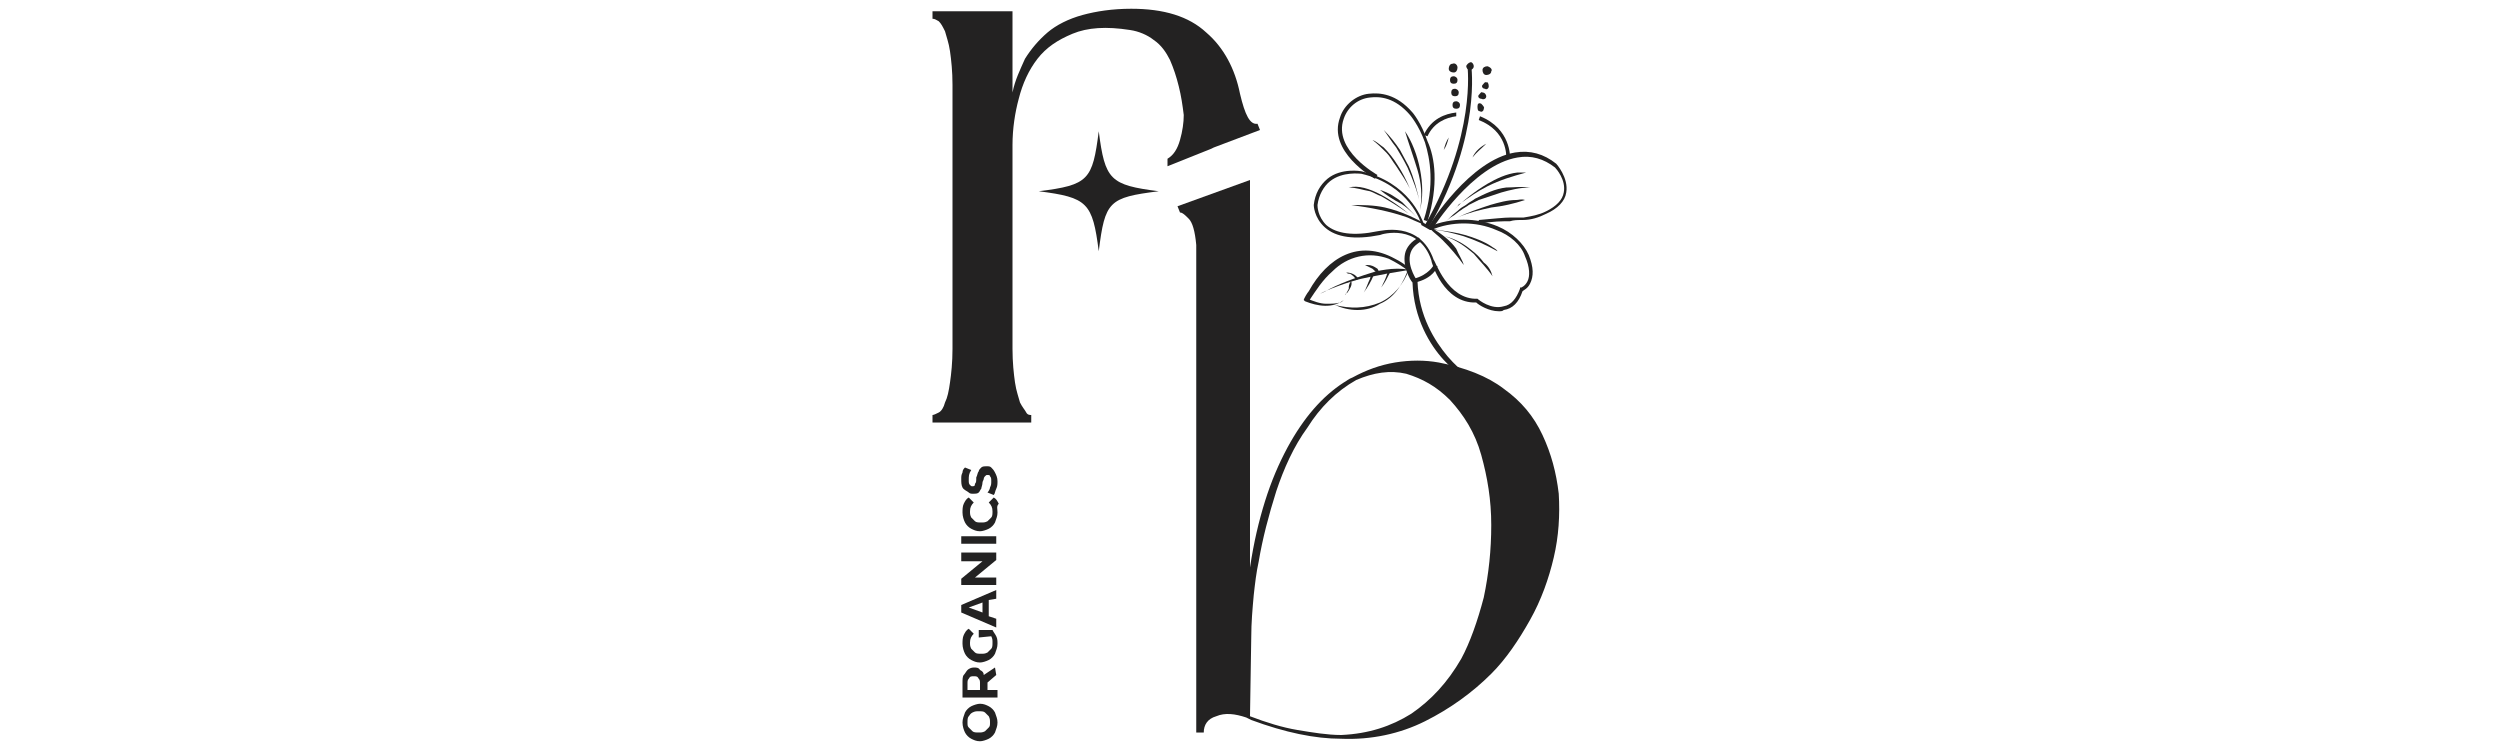<svg xml:space="preserve" style="enable-background:new 0 0 200 60;" viewBox="0 0 200 60" y="0px" x="0px" xmlns:xlink="http://www.w3.org/1999/xlink" xmlns="http://www.w3.org/2000/svg" id="Layer_1" version="1.1">
<style type="text/css">
	.st0{fill:#232222;}
</style>
<g>
	<path d="M100,45.4c0.3-2,0.7-3.7,1.2-5.3c0.5-1.6,1.1-3,1.8-4.3c1.3-2.4,2.8-4.1,4.5-5.2c0.2-0.1,0.4-0.3,0.7-0.4
		c1.1-0.6,2.2-1,3.4-1.2c1.2-0.2,2.4-0.2,3.5,0c2.1,0.4,3.9,1.1,5.2,2.1c1.4,1,2.4,2.2,3.1,3.7c0.7,1.5,1.1,3,1.3,4.7
		c0.1,1.7,0,3.4-0.4,5.1c-0.4,1.7-1,3.4-1.9,5s-1.9,3.1-3.1,4.3c-1.5,1.5-3.3,2.8-5.3,3.8s-4.3,1.5-6.7,1.4c-2.1,0-4.5-0.5-7.2-1.5
		l-0.4-0.2c-0.9-0.3-1.7-0.4-2.4-0.1c-0.7,0.2-1,0.7-1,1.3h-0.6v-39c-0.1-1.1-0.3-1.8-0.6-2.1c-0.3-0.3-0.5-0.5-0.7-0.5l-0.2-0.5
		l5.8-2.1L100,45.4L100,45.4z M100,57.3c1.3,0.5,2.6,0.9,3.8,1.1c1.2,0.2,2.4,0.4,3.5,0.4c2.2-0.1,4-0.7,5.6-1.7
		c1.6-1.1,2.9-2.5,4-4.4c0.7-1.3,1.3-3,1.8-4.9c0.4-1.9,0.6-3.8,0.6-5.8c0-2-0.3-3.8-0.8-5.6c-0.5-1.8-1.4-3.2-2.5-4.4
		c-1.1-1.1-2.2-1.7-3.5-2.1c-1.3-0.3-2.6-0.1-4,0.5c-1.6,0.9-2.9,2.2-3.9,3.8c-1.1,1.5-1.9,3.3-2.5,5.1c-0.6,1.9-1.1,3.8-1.4,5.6
		c-0.2,0.9-0.3,1.8-0.4,2.7c-0.1,1.1-0.2,2.2-0.2,3.4L100,57.3L100,57.3z" class="st0"></path>
	<path d="M99.2,7.5c0.4,1.7,0.8,2.5,1.4,2.4l0.2,0.5l-3.7,1.4l-0.2,0.1l-3.5,1.4v-0.6c0.5-0.3,0.8-0.8,1-1.5
		s0.3-1.4,0.3-2c-0.1-0.8-0.2-1.5-0.4-2.3c-0.2-0.8-0.4-1.4-0.7-2.1c-0.3-0.6-0.7-1.2-1.3-1.6c-0.5-0.4-1.2-0.7-1.9-0.8
		c-1.9-0.3-3.4-0.2-4.6,0.3s-2.1,1.1-2.8,2c-0.7,0.9-1.2,2-1.5,3.2C81.2,9,81,10.3,81,11.6v16.3c0,1.1,0.1,2,0.2,2.7
		s0.3,1.2,0.4,1.6c0.2,0.4,0.4,0.6,0.5,0.8s0.3,0.2,0.4,0.2v0.6h-7.9v-0.6c0.1,0,0.3-0.1,0.5-0.2c0.2-0.1,0.4-0.4,0.5-0.8
		c0.2-0.4,0.3-0.9,0.4-1.6c0.1-0.7,0.2-1.6,0.2-2.7V6.8c0-1.1-0.1-2-0.2-2.7c-0.1-0.7-0.3-1.2-0.4-1.6c-0.2-0.4-0.3-0.6-0.5-0.8
		c-0.2-0.1-0.3-0.2-0.5-0.2V0.9H81v6.5c0.2-1,0.6-1.8,1-2.7c0.5-0.8,1.1-1.5,1.8-2.1s1.7-1.1,2.8-1.4c1.1-0.3,2.4-0.5,3.9-0.5
		c2.6,0,4.6,0.6,6,1.9C97.9,3.8,98.8,5.5,99.2,7.5" class="st0"></path>
	<path d="M87.9,10.5c-0.5,3.9-0.8,4.3-4.8,4.8c0,0,0,0,0,0l0,0c3.9,0.5,4.3,0.9,4.8,4.8c0.5-4,0.8-4.3,4.8-4.8
		C88.8,14.8,88.4,14.4,87.9,10.5" class="st0"></path>
	<path d="M79.8,57.8c0,0.3-0.1,0.5-0.2,0.8c-0.1,0.2-0.3,0.4-0.5,0.5c-0.2,0.1-0.5,0.2-0.7,0.2c-0.3,0-0.5-0.1-0.7-0.2
		c-0.2-0.1-0.4-0.3-0.5-0.5c-0.1-0.2-0.2-0.5-0.2-0.8c0-0.3,0.1-0.5,0.2-0.8c0.1-0.2,0.3-0.4,0.5-0.5c0.2-0.1,0.5-0.2,0.7-0.2
		c0.3,0,0.5,0.1,0.7,0.2s0.4,0.3,0.5,0.5C79.7,57.3,79.8,57.5,79.8,57.8 M79.2,57.8c0-0.2,0-0.3-0.1-0.5c-0.1-0.1-0.2-0.2-0.3-0.3
		c-0.1-0.1-0.3-0.1-0.5-0.1c-0.2,0-0.3,0-0.5,0.1s-0.2,0.2-0.3,0.3s-0.1,0.3-0.1,0.5c0,0.2,0,0.3,0.1,0.4c0.1,0.1,0.2,0.2,0.3,0.3
		c0.1,0.1,0.3,0.1,0.5,0.1c0.2,0,0.3,0,0.5-0.1c0.1-0.1,0.2-0.2,0.3-0.3C79.2,58.1,79.2,58,79.2,57.8" class="st0"></path>
	<path d="M79.7,54L79,54.6v0.6h0.8v0.6h-2.8v-1.2c0-0.2,0-0.5,0.1-0.6s0.2-0.3,0.3-0.4s0.3-0.2,0.5-0.2
		c0.2,0,0.4,0,0.5,0.2c0.2,0.1,0.3,0.2,0.3,0.4l0.9-0.6L79.7,54L79.7,54z M77.9,54.1c-0.2,0-0.3,0-0.4,0.2c-0.1,0.1-0.1,0.2-0.1,0.4
		v0.5h1v-0.5c0-0.2,0-0.3-0.1-0.4C78.2,54.1,78.1,54.1,77.9,54.1" class="st0"></path>
	<path d="M78.3,51v-0.6h1.1c0.1,0.2,0.2,0.3,0.3,0.5c0.1,0.2,0.1,0.4,0.1,0.6c0,0.3-0.1,0.5-0.2,0.8
		c-0.1,0.2-0.3,0.4-0.5,0.5s-0.5,0.2-0.7,0.2c-0.3,0-0.5-0.1-0.7-0.2s-0.4-0.3-0.5-0.5c-0.1-0.2-0.2-0.5-0.2-0.8
		c0-0.2,0-0.5,0.1-0.7s0.2-0.4,0.4-0.5l0.4,0.4c-0.2,0.2-0.3,0.4-0.3,0.7c0,0.2,0,0.3,0.1,0.5c0.1,0.1,0.2,0.2,0.3,0.3
		c0.1,0.1,0.3,0.1,0.5,0.1c0.2,0,0.3,0,0.5-0.1c0.1-0.1,0.2-0.2,0.3-0.3c0.1-0.1,0.1-0.3,0.1-0.5c0-0.2,0-0.3-0.1-0.5L78.3,51
		L78.3,51z" class="st0"></path>
	<path d="M79.1,48v1.3l0.6,0.2v0.7L76.9,49v-0.6l2.8-1.2v0.7L79.1,48z M78.6,48.2l-1.1,0.4l1.1,0.4V48.2z" class="st0"></path>
	<polygon points="76.9,44.2 79.7,44.2 79.7,44.8 78,46.2 79.7,46.2 79.7,46.8 76.9,46.8 76.9,46.3 78.6,44.9 76.9,44.9" class="st0"></polygon>
	<rect height="0.6" width="2.8" class="st0" y="42.9" x="76.9"></rect>
	<path d="M79.8,41c0,0.3-0.1,0.5-0.2,0.8c-0.1,0.2-0.3,0.4-0.5,0.5s-0.5,0.2-0.7,0.2c-0.3,0-0.5-0.1-0.7-0.2
		s-0.4-0.3-0.5-0.5c-0.1-0.2-0.2-0.5-0.2-0.8c0-0.2,0-0.5,0.1-0.7c0.1-0.2,0.2-0.4,0.4-0.5l0.4,0.4c-0.2,0.2-0.3,0.4-0.3,0.7
		c0,0.2,0,0.3,0.1,0.5c0.1,0.1,0.2,0.2,0.3,0.3c0.1,0.1,0.3,0.1,0.5,0.1c0.2,0,0.3,0,0.5-0.1c0.1-0.1,0.2-0.2,0.3-0.3
		c0.1-0.1,0.1-0.3,0.1-0.5c0-0.3-0.1-0.5-0.3-0.7l0.4-0.4c0.2,0.1,0.3,0.3,0.4,0.5C79.7,40.5,79.8,40.7,79.8,41" class="st0"></path>
	<path d="M79.8,38.5c0,0.2,0,0.4-0.1,0.6c-0.1,0.2-0.1,0.4-0.2,0.5L79,39.4c0.1-0.1,0.2-0.3,0.2-0.4
		c0.1-0.2,0.1-0.3,0.1-0.5c0-0.2,0-0.3-0.1-0.4c0-0.1-0.1-0.1-0.2-0.1c-0.1,0-0.1,0-0.2,0.1c0,0-0.1,0.1-0.1,0.2s-0.1,0.2-0.1,0.3
		c0,0.2-0.1,0.4-0.1,0.5c-0.1,0.1-0.1,0.2-0.2,0.3s-0.3,0.1-0.4,0.1c-0.2,0-0.3,0-0.4-0.1S77.1,39.2,77,39c-0.1-0.2-0.1-0.4-0.1-0.7
		c0-0.2,0-0.3,0.1-0.5c0-0.2,0.1-0.3,0.2-0.4l0.5,0.2c-0.2,0.3-0.2,0.5-0.2,0.8c0,0.2,0,0.3,0.1,0.4c0.1,0.1,0.1,0.1,0.2,0.1
		s0.2,0,0.2-0.2c0.1-0.1,0.1-0.2,0.1-0.5c0.1-0.2,0.1-0.4,0.2-0.5c0-0.1,0.1-0.2,0.2-0.3s0.3-0.1,0.4-0.1c0.2,0,0.3,0,0.4,0.1
		c0.1,0.1,0.2,0.2,0.3,0.4C79.7,38,79.8,38.2,79.8,38.5" class="st0"></path>
	<path d="M117.9,5.3c0,0.2-0.2,0.3-0.3,0.3c-0.2,0-0.3-0.2-0.3-0.3s0.2-0.3,0.3-0.3C117.7,4.9,117.9,5.1,117.9,5.3" class="st0"></path>
	<path d="M119.3,5.7c0,0.2-0.2,0.3-0.4,0.3c-0.2,0-0.3-0.2-0.3-0.4c0-0.2,0.2-0.3,0.4-0.3
		C119.3,5.4,119.4,5.6,119.3,5.7" class="st0"></path>
	<path d="M116.6,5.4c0,0.2-0.1,0.4-0.3,0.4s-0.4-0.1-0.4-0.3c0-0.2,0.1-0.4,0.3-0.4C116.4,5,116.6,5.2,116.6,5.4" class="st0"></path>
	<path d="M116.6,6.4c0,0.2-0.1,0.3-0.3,0.3c-0.2,0-0.3-0.1-0.3-0.3c0-0.2,0.1-0.3,0.3-0.3
		C116.4,6.1,116.6,6.2,116.6,6.4" class="st0"></path>
	<path d="M119.1,6.9c0,0.2-0.2,0.3-0.3,0.2c-0.2,0-0.3-0.2-0.2-0.3s0.2-0.3,0.3-0.2C119,6.5,119.1,6.7,119.1,6.9" class="st0"></path>
	<path d="M118.9,7.7c0,0.2-0.2,0.3-0.4,0.2c-0.2,0-0.3-0.2-0.2-0.3s0.2-0.3,0.3-0.2C118.8,7.4,118.9,7.6,118.9,7.7" class="st0"></path>
	<path d="M118.7,8.7c0,0.2-0.2,0.3-0.3,0.2c-0.2,0-0.2-0.2-0.2-0.4c0-0.2,0.1-0.3,0.3-0.2
		C118.6,8.4,118.8,8.6,118.7,8.7" class="st0"></path>
	<path d="M116.8,8.4c0,0.2-0.1,0.3-0.3,0.3c-0.2,0-0.3-0.1-0.3-0.3c0-0.2,0.1-0.3,0.3-0.3
		C116.6,8.1,116.8,8.2,116.8,8.4" class="st0"></path>
	<path d="M116.7,7.4c0,0.2-0.1,0.3-0.3,0.3c-0.2,0-0.3-0.1-0.3-0.3c0-0.2,0.1-0.3,0.3-0.3
		C116.5,7.1,116.7,7.2,116.7,7.4" class="st0"></path>
	<path d="M113.2,22.6l-0.1-0.3c1.2-0.3,1.6-1.1,1.6-1.1l0.3,0.1C115,21.4,114.6,22.3,113.2,22.6" class="st0"></path>
	<path d="M117.9,30.8c0,0-1.2-0.7-2.4-2c-1.1-1.2-2.4-3.3-2.5-6.2c-0.2-0.2-0.8-1.3-0.6-2.3c0.1-0.5,0.5-1,1.1-1.3
		l0.2,0.3c-0.5,0.3-0.8,0.6-0.9,1.1c-0.2,1,0.6,2.1,0.6,2.1l0,0v0c0.1,2.8,1.4,4.8,2.4,6c1.1,1.3,2.3,2,2.3,2L117.9,30.8z" class="st0"></path>
	<path d="M119.9,24.9c-0.8,0-1.6-0.5-1.8-0.7c-2.6,0.1-3.6-3.2-3.6-3.4c-1-2.9-3.9-2.1-4.1-2h0c-2,0.4-3.5,0.2-4.4-0.6
		c-0.9-0.8-0.9-1.8-0.9-1.8v0c0.1-0.9,0.5-1.6,1.1-2.1c1.1-0.9,2.7-0.6,2.7-0.6h0c3.8,0.9,4.8,3.7,5,4.2l0.5,0.2
		c1.7-0.7,3.7-0.7,5.4,0c1.2,0.5,2.1,1.4,2.5,2.3c0.4,1,0.4,1.7,0.1,2.3c-0.2,0.4-0.5,0.5-0.6,0.6c-0.3,0.9-0.8,1.4-1.5,1.5
		C120.2,24.9,120.1,24.9,119.9,24.9 M118.2,23.9L118.2,23.9c0.1,0.1,1.1,0.9,2.1,0.6c0.6-0.1,1-0.6,1.3-1.4l0-0.1l0.1,0
		c0,0,0.3-0.1,0.5-0.5c0.2-0.4,0.2-1.1-0.2-2c-0.3-0.9-1.2-1.7-2.3-2.1c-1.6-0.7-3.6-0.7-5.2,0l-0.1,0l-0.7-0.4l0-0.1
		c0,0-0.9-3.1-4.8-4c-0.1,0-1.5-0.2-2.5,0.6c-0.5,0.4-0.9,1.1-1,1.9c0,0.1,0,0.9,0.7,1.6c0.8,0.7,2.2,0.9,4.1,0.5
		c0.2,0,3.4-0.9,4.5,2.3C114.8,20.8,115.8,24,118.2,23.9L118.2,23.9z" class="st0"></path>
	<path d="M114.6,18.3l-0.3-0.2c0.1-0.2,3.3-5.3,6.9-5.9c1.2-0.2,2.3,0.1,3.3,0.9l0,0c0,0,1,1.1,0.8,2.3
		c-0.1,0.7-0.7,1.3-1.6,1.7c-0.6,0.3-1.2,0.5-1.9,0.5c-0.4,0-0.7,0-1,0.1c-0.6,0-1.4,0-2.5,0.2l0-0.3c1.2-0.1,2-0.2,2.6-0.2
		c0.4,0,0.7,0,1,0c0.6-0.1,1.2-0.2,1.8-0.5c0.8-0.4,1.3-0.9,1.4-1.5c0.2-1-0.6-1.9-0.7-2c-0.9-0.7-1.9-1-3-0.8
		C117.8,13.2,114.6,18.3,114.6,18.3" class="st0"></path>
	<path d="M114.2,17.7l-0.3-0.1c0.9-2.8,0.5-4.9,0.1-6.2c-0.5-1.4-1.2-2.2-1.2-2.2c-1.2-1.4-2.4-1.5-3.2-1.4
		c-1,0.1-1.8,0.8-2.1,1.7c-0.9,2.5,2.7,4.5,2.7,4.5l-0.2,0.3c-0.2-0.1-3.8-2.2-2.8-4.9c0.3-1,1.3-1.8,2.3-1.9c0.9-0.1,2.2,0,3.5,1.5
		c0,0,0.7,0.8,1.2,2.3C114.8,12.6,115.1,14.8,114.2,17.7" class="st0"></path>
	<path d="M114.2,10.9l-0.3-0.1c0.6-1.3,1.7-1.7,2.6-1.8l0,0.3C115.7,9.4,114.7,9.8,114.2,10.9" class="st0"></path>
	<path d="M120.8,12.6l-0.3,0l0.2,0l-0.2,0c0-0.1,0.1-2.1-2.2-3l0.1-0.3C120.9,10.3,120.8,12.6,120.8,12.6" class="st0"></path>
	<path d="M114.3,18.2L114,18c4.1-7.2,3.4-12.6,3.4-12.7l0.3-0.1c0,0.1,0.2,1.4-0.1,3.7
		C117.3,11.1,116.5,14.4,114.3,18.2" class="st0"></path>
	<path d="M106.8,24.4c1.2,0.3,2.4,0.3,3.6-0.2c1.1-0.5,1.9-1.5,2.3-2.6l0,0.1c-0.5-0.4-1-0.7-1.6-1
		c-1.6-0.6-3.3-0.2-4.5,1c-0.8,0.7-1.3,1.5-1.9,2.4l-0.1-0.2c0.5,0.2,1,0.4,1.5,0.4c0.4,0,0.8,0,1.1-0.1c0.1,0,0.2-0.1,0.3-0.2l0,0
		c-0.9,0.7-2.1,0.5-3.1,0.1l-0.1-0.1c0-0.1,0.3-0.6,0.4-0.7c1.5-2.7,4-4.2,6.9-2.6c0.4,0.2,0.7,0.4,1.1,0.7l0,0l0,0
		c-0.4,1.2-1.1,2.4-2.3,2.9C109.3,25,107.9,24.9,106.8,24.4C106.8,24.5,106.8,24.4,106.8,24.4" class="st0"></path>
	<path d="M112.7,21.6c-0.6,0.1-1.2,0.2-1.8,0.3c-0.9,0.2-1.8,0.3-2.7,0.6c-0.7,0.2-1.5,0.5-2.2,0.8l-0.4,0.2l0,0
		c0.3-0.1,0.6-0.3,0.8-0.4c1.2-0.6,2.4-1,3.7-1.4c0.5-0.1,1.1-0.2,1.6-0.2C112.1,21.5,112.4,21.5,112.7,21.6L112.7,21.6z" class="st0"></path>
	<path d="M111.2,21.8c-0.2,0.4-0.4,0.8-0.7,1.2c0.2-0.4,0.4-0.8,0.5-1.2L111.2,21.8" class="st0"></path>
	<path d="M110.3,21.9c-0.2-0.1-0.3-0.2-0.5-0.4c-0.2-0.1-0.4-0.2-0.6-0.3v0c0.1,0,0.1,0,0.2,0c0.3,0,0.5,0.1,0.8,0.3
		C110.3,21.7,110.4,21.8,110.3,21.9L110.3,21.9z" class="st0"></path>
	<path d="M109.9,22c-0.2,0.5-0.5,1-0.8,1.4c0.2-0.3,0.3-0.7,0.5-1.1c0-0.1,0.1-0.2,0.1-0.4L109.9,22z" class="st0"></path>
	<path d="M108.5,22.4c-0.1-0.2-0.3-0.4-0.5-0.5c-0.1,0-0.2,0-0.3-0.1c0.3,0,0.6,0.1,0.8,0.3c0.1,0.1,0.1,0.1,0.2,0.2
		L108.5,22.4z" class="st0"></path>
	<path d="M108.1,22.5c0.1,0.3-0.1,0.6-0.3,0.9c-0.1,0.1-0.2,0.1-0.2,0.2l0,0c0.1-0.1,0.2-0.3,0.3-0.5
		C107.9,22.9,107.9,22.7,108.1,22.5L108.1,22.5L108.1,22.5z" class="st0"></path>
	<path d="M117.1,21.2c-0.5-0.7-1.1-1.4-1.7-2c-0.3-0.3-0.7-0.6-1-0.9c-0.5-0.4-1.2-0.6-1.8-0.9c-1.4-0.5-3-0.8-4.5-1v0
		c0.9,0,1.8,0,2.7,0.2c1.3,0.3,2.6,0.9,3.7,1.6c0.8,0.5,1.5,1,2,1.7C116.7,20.4,117,20.8,117.1,21.2L117.1,21.2" class="st0"></path>
	<path d="M119.4,22.1c-0.4-0.6-1-1.2-1.5-1.8c-0.7-0.6-1.4-1.1-2.3-1.4l-0.3-0.1l0,0l0.3,0.1c0.8,0.2,1.5,0.6,2.1,1.1
		c0.4,0.3,0.7,0.6,1,1C119.1,21.3,119.3,21.7,119.4,22.1L119.4,22.1z" class="st0"></path>
	<path d="M119.8,20.1c-0.9-0.5-1.8-0.9-2.7-1.2c-0.7-0.2-1.4-0.4-2.2-0.5l-0.7-0.1v0c0.2,0,0.5,0,0.8,0.1
		c0.8,0.1,1.5,0.2,2.2,0.4c0.7,0.2,1.5,0.5,2.1,0.9C119.4,19.8,119.7,19.9,119.8,20.1L119.8,20.1z" class="st0"></path>
	<path d="M122,16c-0.9,0.3-1.8,0.5-2.7,0.6c-0.9,0.2-1.8,0.4-2.7,0.8l0,0c0.8-0.4,1.7-0.7,2.6-1
		c0.7-0.2,1.4-0.4,2.1-0.4C121.5,16,121.7,15.9,122,16L122,16z" class="st0"></path>
	<path d="M122.4,15c-0.8,0-1.6,0.2-2.3,0.4c-0.6,0.2-1.2,0.4-1.8,0.6c-0.2,0.1-0.6,0.3-0.8,0.4
		c-0.1,0.1-0.5,0.3-0.6,0.4c-0.2,0.1-0.5,0.4-0.7,0.5c-0.2,0.1-0.5,0.4-0.6,0.5l0,0c0.1-0.1,0.4-0.4,0.5-0.5
		c0.2-0.2,0.5-0.4,0.7-0.6c0.1-0.1,0.5-0.3,0.6-0.4c0.1-0.1,0.5-0.3,0.6-0.4c0.8-0.4,1.6-0.8,2.5-0.9C121.1,15,121.7,14.9,122.4,15
		L122.4,15z" class="st0"></path>
	<path d="M122.1,13.8c-1.1,0.3-2.1,0.6-3.1,1.1c-0.8,0.4-1.5,0.9-2.2,1.4c-0.1,0-0.2,0.2-0.2,0.2l-0.3,0.3l0,0
		c0.8-0.8,1.7-1.5,2.7-2.1c0.7-0.4,1.5-0.8,2.4-0.9C121.5,13.8,121.8,13.8,122.1,13.8L122.1,13.8z" class="st0"></path>
	<path d="M118.9,11.5c-0.4,0.4-0.8,0.7-1.1,1.1C118,12.1,118.5,11.7,118.9,11.5" class="st0"></path>
	<path d="M115.5,12c0.1-0.4,0.2-0.7,0.4-1C115.8,11.4,115.7,11.7,115.5,12" class="st0"></path>
	<path d="M112.4,10.5c1.1,1.6,1.7,4.4,1.2,6.3h0c0.2-1.1,0.1-2.2-0.2-3.2C113.1,12.6,112.7,11.5,112.4,10.5L112.4,10.5" class="st0"></path>
	<path d="M110.7,10.4c0.5,0.5,0.9,1,1.3,1.6c0.2,0.4,0.5,0.9,0.7,1.3c0.4,0.9,0.7,2,0.9,3h0c-0.2-1-0.6-2-1-2.9
		c-0.3-0.6-0.6-1.1-0.9-1.6C111.3,11.3,111,10.8,110.7,10.4L110.7,10.4z" class="st0"></path>
	<path d="M109.8,11.2c0.3,0.1,0.6,0.4,0.9,0.6c0.4,0.4,0.8,0.9,1.1,1.4c0.4,0.6,0.7,1.2,1,1.9l0.3,0.6l0,0l-0.3-0.6
		c-0.3-0.6-0.7-1.2-1.1-1.8c-0.3-0.4-0.5-0.8-0.8-1.1S110.2,11.5,109.8,11.2L109.8,11.2z" class="st0"></path>
	<path d="M107.9,15c1.5-0.4,3.7,1.2,4.8,2.1l0.6,0.5l0,0l-0.6-0.5c-0.7-0.5-1.5-1-2.2-1.4c-0.3-0.1-0.6-0.3-0.9-0.4
		C109,15.2,108.5,15,107.9,15L107.9,15z" class="st0"></path>
	<path d="M110.4,15.2c0.7,0.2,1.3,0.6,1.8,1c0.5,0.5,1,1,1.4,1.5l0,0c-0.4-0.5-0.9-1-1.5-1.4
		C111.5,16,110.9,15.6,110.4,15.2L110.4,15.2" class="st0"></path>
</g>
</svg>
